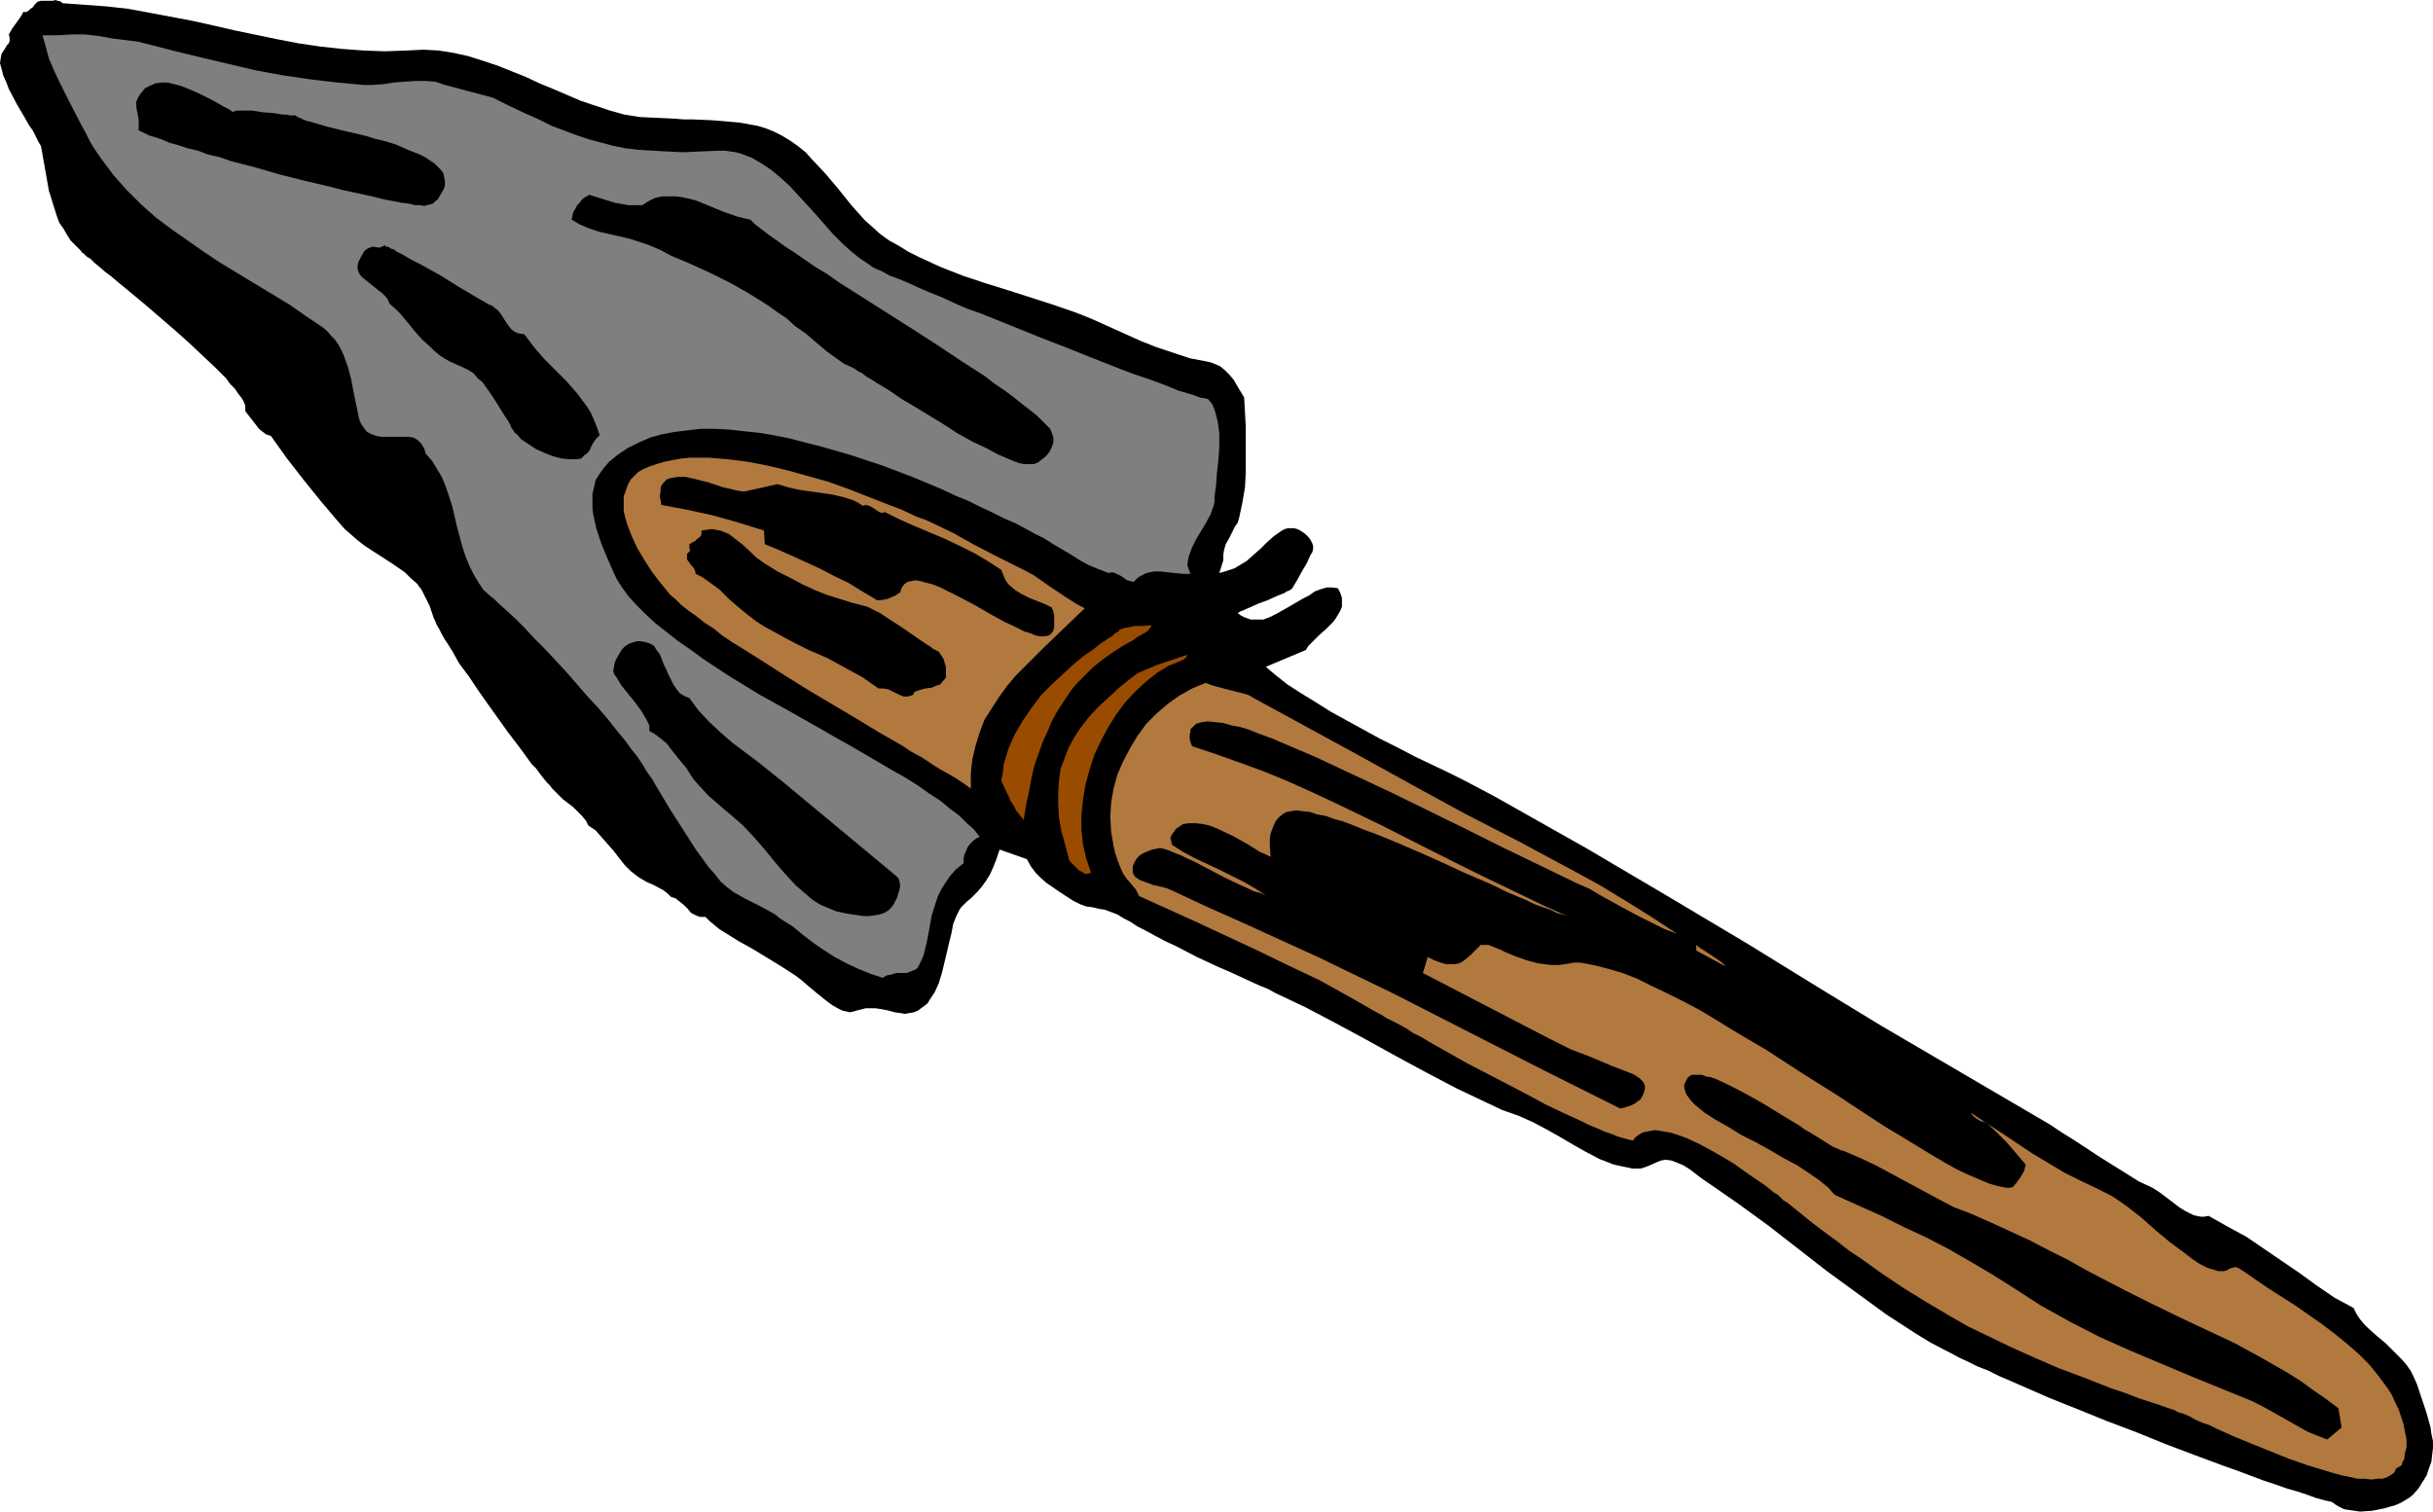 <?xml version="1.0" encoding="UTF-8" standalone="no"?>
<svg
   version="1.0"
   width="129.766mm"
   height="80.643mm"
   id="svg15"
   sodipodi:docname="Spear 3.wmf"
   xmlns:inkscape="http://www.inkscape.org/namespaces/inkscape"
   xmlns:sodipodi="http://sodipodi.sourceforge.net/DTD/sodipodi-0.dtd"
   xmlns="http://www.w3.org/2000/svg"
   xmlns:svg="http://www.w3.org/2000/svg">
  <sodipodi:namedview
     id="namedview15"
     pagecolor="#ffffff"
     bordercolor="#000000"
     borderopacity="0.25"
     inkscape:showpageshadow="2"
     inkscape:pageopacity="0.0"
     inkscape:pagecheckerboard="0"
     inkscape:deskcolor="#d1d1d1"
     inkscape:document-units="mm" />
  <defs
     id="defs1">
    <pattern
       id="WMFhbasepattern"
       patternUnits="userSpaceOnUse"
       width="6"
       height="6"
       x="0"
       y="0" />
  </defs>
  <path
     style="fill:#000000;fill-opacity:1;fill-rule:evenodd;stroke:none"
     d="m 12.605,0.646 4.525,0.323 4.363,0.323 4.363,0.485 4.363,0.808 8.565,1.616 4.363,0.97 4.202,0.97 8.565,1.778 4.202,0.808 4.363,0.646 4.363,0.485 4.363,0.323 4.363,0.162 4.525,-0.162 3.232,-0.162 3.07,0.162 3.07,0.485 2.909,0.646 3.07,0.97 2.909,0.97 5.656,2.263 2.747,1.293 2.747,1.131 5.656,2.424 2.909,0.97 2.909,0.97 2.909,0.808 3.07,0.485 3.394,0.162 3.555,0.162 1.939,0.162 h 1.939 l 3.717,0.162 3.878,0.323 1.778,0.162 1.778,0.323 1.778,0.323 1.616,0.485 1.616,0.646 1.616,0.808 1.616,0.97 1.616,1.131 1.616,1.293 1.293,1.454 2.747,2.909 2.586,3.071 2.586,3.232 2.747,3.071 1.454,1.293 1.616,1.454 1.778,1.293 1.778,0.97 2.101,1.293 2.262,1.131 4.202,1.939 4.525,1.778 4.363,1.454 4.686,1.454 4.525,1.454 4.525,1.454 4.686,1.616 3.232,1.293 3.232,1.454 6.464,2.909 3.232,1.293 3.394,1.131 3.394,1.131 3.394,0.646 0.808,0.162 0.808,0.323 1.131,0.485 0.97,0.808 0.97,0.97 0.808,0.97 0.646,1.131 1.454,2.424 0.323,5.979 v 6.141 2.909 l -0.162,3.071 -0.485,2.909 -0.646,3.071 -0.323,1.131 -0.646,0.97 -1.131,2.263 -0.646,1.131 -0.323,1.131 -0.162,0.97 v 1.131 l -0.808,2.586 1.131,-0.323 0.97,-0.323 0.97,-0.323 0.808,-0.485 1.616,-0.97 1.454,-1.293 1.293,-1.131 1.293,-1.293 1.454,-1.293 1.616,-1.131 0.646,-0.323 0.646,-0.162 h 0.646 0.485 l 0.646,0.162 0.646,0.323 0.97,0.646 0.808,0.808 0.323,0.485 0.323,0.646 0.162,0.485 v 0.646 l -0.162,0.646 -0.323,0.485 -0.808,1.778 -0.97,1.616 -0.97,1.778 -0.97,1.616 -0.162,0.162 -0.485,0.323 -0.485,0.162 -0.485,0.323 -1.616,0.646 -1.778,0.808 -1.778,0.646 -1.778,0.808 -0.808,0.323 -0.646,0.323 -0.485,0.162 -0.485,0.323 0.646,0.485 0.646,0.323 1.293,0.485 h 1.293 1.293 l 1.293,-0.485 1.293,-0.646 2.586,-1.454 2.747,-1.616 1.293,-0.646 1.131,-0.808 1.293,-0.485 1.131,-0.323 h 1.131 l 1.131,0.162 0.485,0.97 0.323,0.97 v 0.97 0.808 l -0.323,0.808 -0.485,0.808 -0.485,0.808 -0.485,0.646 -1.454,1.454 -1.454,1.293 -1.454,1.454 -0.646,0.646 -0.485,0.808 -8.08,3.394 2.101,1.778 2.262,1.778 2.747,1.778 2.909,1.778 3.07,1.939 3.232,1.778 6.787,3.717 3.555,1.778 3.394,1.778 3.394,1.616 3.394,1.616 3.232,1.616 3.07,1.616 2.747,1.454 2.586,1.454 16.322,9.212 16.16,9.535 15.998,9.535 15.998,9.858 11.15,6.788 11.312,6.626 22.624,13.252 2.424,1.616 2.586,1.616 5.171,3.394 5.171,3.232 2.586,1.616 2.747,1.293 1.293,0.808 1.293,0.97 1.293,0.97 1.454,1.131 1.293,0.808 1.616,0.808 0.646,0.162 0.808,0.162 h 0.808 l 0.808,-0.162 3.717,2.101 3.878,2.101 3.555,2.424 7.11,4.848 3.555,2.586 3.555,2.424 3.878,2.101 0.646,1.293 0.646,0.97 0.808,0.97 0.808,0.808 1.616,1.454 1.939,1.616 1.616,1.616 1.778,1.778 0.808,0.97 0.808,1.131 0.646,1.293 0.646,1.454 0.97,2.909 0.97,2.909 0.808,2.909 0.162,1.293 0.323,1.454 v 1.454 l -0.162,1.293 -0.162,1.454 -0.485,1.293 -0.485,1.454 -0.808,1.293 -0.808,1.293 -1.131,1.293 -0.808,0.646 -0.808,0.485 -0.808,0.485 -1.131,0.485 -2.262,0.646 -2.424,0.485 -2.424,0.162 -1.131,-0.162 -1.131,-0.162 -0.97,-0.162 -0.97,-0.485 -0.808,-0.485 -0.646,-0.485 -1.454,-0.323 -1.778,-0.485 -1.778,-0.646 -1.939,-0.646 -2.262,-0.646 -2.262,-0.808 -2.424,-0.808 -2.586,-0.97 -2.586,-0.97 -2.747,-0.97 -5.656,-2.101 -5.979,-2.263 -5.979,-2.424 -5.979,-2.263 -5.979,-2.424 -5.656,-2.263 -2.586,-1.131 -2.586,-1.131 -2.586,-1.131 -2.262,-0.97 -2.262,-1.131 -2.101,-0.808 -1.939,-0.97 -1.778,-0.808 -1.454,-0.808 -1.293,-0.646 -3.07,-1.616 -2.909,-1.778 -5.979,-3.879 -5.979,-4.363 -5.979,-4.363 -5.818,-4.525 -5.818,-4.525 -5.979,-4.363 -5.818,-4.04 -0.97,-0.646 -1.131,-0.808 -2.101,-1.616 -1.293,-0.808 -1.131,-0.485 -1.293,-0.485 -1.131,-0.162 -0.97,0.162 -0.808,0.323 -1.454,0.646 -0.808,0.323 -0.97,0.323 h -1.131 -0.646 l -0.646,-0.162 -1.616,-0.323 -1.454,-0.323 -2.909,-1.131 -2.747,-1.454 -2.586,-1.454 -2.747,-1.616 -2.586,-1.454 -2.747,-1.454 -2.909,-1.293 -3.232,-1.131 -3.07,-1.454 -6.141,-2.909 -6.141,-3.232 -5.979,-3.232 -6.141,-3.394 -5.979,-3.232 -6.141,-3.232 -6.141,-2.909 -1.454,-0.808 -1.616,-0.646 -1.778,-0.808 -2.101,-0.97 -2.101,-0.97 -2.262,-0.97 -4.525,-2.101 -4.363,-2.263 -2.101,-0.97 -2.101,-1.131 -1.778,-0.97 -1.616,-0.808 -1.454,-0.97 -1.293,-0.646 -1.293,-0.808 -1.293,-0.485 -1.293,-0.485 -1.131,-0.162 -1.293,-0.323 -1.293,-0.162 -1.293,-0.485 -1.293,-0.646 -2.747,-1.778 -2.586,-1.778 -1.131,-0.97 -1.131,-1.131 -0.97,-1.293 -0.808,-1.454 -5.494,-1.939 -0.323,0.97 -0.323,0.97 -0.646,1.616 -0.646,1.454 -0.808,1.293 -0.808,1.131 -0.97,1.131 -1.293,1.293 -0.808,0.646 -0.646,0.646 -0.485,0.485 -0.323,0.485 -0.646,1.293 -0.646,1.616 -0.323,1.778 -0.485,1.939 -0.485,2.101 -0.97,4.04 -0.646,2.101 -0.808,1.778 -0.97,1.454 -0.485,0.808 -0.646,0.485 -0.646,0.485 -0.646,0.485 -0.808,0.323 -0.97,0.162 -0.808,0.162 -0.97,-0.162 -1.131,-0.162 -1.131,-0.323 -1.616,-0.323 -1.131,-0.162 h -0.97 -0.97 l -0.646,0.162 -0.646,0.162 -0.646,0.162 -0.485,0.162 -0.808,0.162 -0.646,-0.162 -0.808,-0.162 -0.97,-0.485 -1.131,-0.646 -0.646,-0.485 -0.646,-0.485 -0.808,-0.646 -0.808,-0.646 -0.97,-0.808 -0.97,-0.808 -1.293,-1.131 -1.293,-0.97 -2.747,-1.778 -5.818,-3.555 -2.909,-1.616 -2.586,-1.616 -1.293,-0.808 -0.97,-0.808 -0.97,-0.808 -0.808,-0.808 h -0.646 -0.485 l -0.808,-0.323 -0.97,-0.485 -0.646,-0.808 -0.808,-0.808 -0.808,-0.646 -0.808,-0.646 -0.97,-0.323 -0.646,-0.646 -0.808,-0.646 -1.778,-0.97 -1.778,-0.808 -0.808,-0.485 -0.808,-0.485 -1.454,-1.131 -1.293,-1.293 -2.262,-2.909 -2.424,-2.747 -1.131,-1.293 -1.454,-0.97 -0.485,-0.97 -0.808,-0.97 -1.778,-1.778 -2.101,-1.616 -0.808,-0.808 -0.808,-0.808 -0.485,-0.485 -0.485,-0.646 -0.646,-0.646 -0.646,-0.808 -0.646,-0.808 -0.808,-1.131 -0.97,-0.97 -0.808,-1.131 -1.778,-2.424 -2.101,-2.747 -4.04,-5.656 -1.939,-2.747 -1.939,-2.909 -1.939,-2.586 -1.454,-2.586 -0.808,-1.293 -0.646,-0.97 -0.646,-1.131 -0.485,-0.97 -0.485,-0.808 -0.323,-0.808 -0.323,-0.646 -0.162,-0.485 -0.646,-1.939 -0.808,-1.616 -0.808,-1.616 -0.97,-1.293 -1.293,-1.131 -1.131,-1.131 -2.586,-1.778 -2.747,-1.778 -2.747,-1.778 -1.454,-1.131 -1.293,-1.131 -1.293,-1.131 -1.293,-1.454 -3.555,-4.202 -3.394,-4.202 -3.394,-4.363 -3.232,-4.525 -0.97,-0.323 -0.646,-0.485 -0.808,-0.646 -0.485,-0.646 -2.262,-2.909 v -0.485 -0.646 L 49.126,80.965 48.642,80.157 47.995,79.349 47.349,78.38 46.379,77.41 45.571,76.279 44.44,75.148 43.309,74.016 40.723,71.592 37.976,69.006 35.067,66.421 29.25,61.411 26.341,58.987 23.594,56.724 22.462,55.755 21.17,54.785 20.038,53.815 19.069,53.007 18.261,52.199 l -0.808,-0.485 -0.646,-0.646 -0.323,-0.162 -0.162,-0.323 -1.131,-1.131 -0.97,-0.97 -0.808,-1.293 -0.646,-1.131 -0.808,-1.131 -0.485,-1.293 L 10.666,41.048 9.858,38.463 9.373,35.715 8.403,30.221 8.242,29.413 7.757,28.605 7.272,27.635 6.626,26.342 5.818,25.211 5.01,23.756 3.394,21.009 1.778,17.938 1.293,16.646 0.646,15.191 0.323,13.898 0,12.767 0.162,11.636 0.323,10.828 0.646,10.343 0.97,9.858 1.454,9.05 1.778,8.727 1.939,8.242 V 7.596 L 1.778,6.949 2.424,5.818 4.04,3.555 4.363,3.071 4.686,2.424 H 5.333 L 5.818,2.101 6.141,1.778 6.626,1.454 6.949,0.97 7.272,0.646 7.595,0.323 8.242,0.162 H 8.888 9.373 10.666 L 11.15,0 l 0.485,0.162 0.646,0.162 z"
     id="path1" />
  <path
     style="fill:#7f7f7f;fill-opacity:1;fill-rule:evenodd;stroke:none"
     d="m 243.531,80.481 0.808,0.97 0.485,1.131 0.323,1.131 0.323,1.293 0.162,1.131 0.162,1.293 v 2.586 l -0.162,2.586 -0.323,2.747 -0.162,2.424 -0.323,2.424 v 0.97 l -0.162,0.808 -0.646,1.778 -0.97,1.778 -0.97,1.616 -0.97,1.616 -0.808,1.616 -0.646,1.778 -0.162,0.808 -0.162,0.97 0.646,1.778 h -1.454 l -1.616,-0.162 -2.909,-0.323 h -1.454 l -1.454,0.323 -0.646,0.323 -0.646,0.323 -0.646,0.485 -0.646,0.646 -0.646,-0.162 -0.646,-0.162 -1.131,-0.808 -0.646,-0.323 -0.646,-0.323 -0.646,-0.162 -0.646,0.162 -2.101,-0.808 -1.939,-0.808 -1.778,-0.97 -1.778,-1.131 -3.555,-2.101 -1.778,-1.131 -1.939,-0.97 -1.778,-0.97 -2.101,-1.131 -2.262,-0.97 -2.262,-1.131 -2.424,-1.131 -2.586,-1.293 -2.747,-1.131 -2.747,-1.293 -5.818,-2.424 -5.979,-2.263 -6.302,-2.101 -6.141,-1.778 -3.232,-0.808 -3.07,-0.808 -3.232,-0.646 -2.909,-0.485 -3.07,-0.323 -2.909,-0.323 -2.909,-0.162 h -2.909 l -2.747,0.323 -2.586,0.323 -2.586,0.485 -2.262,0.646 -2.262,0.97 -2.262,1.131 -1.939,1.293 -1.778,1.454 -1.131,1.293 -0.808,1.131 -0.808,1.293 -0.323,1.454 -0.323,1.293 v 1.454 1.454 l 0.162,1.293 0.646,2.909 0.97,2.909 1.131,2.747 1.131,2.586 0.808,1.778 1.131,1.778 1.293,1.778 1.616,1.778 1.778,1.778 2.101,1.939 2.262,1.778 2.262,1.778 2.586,1.778 2.424,1.778 2.909,1.939 2.747,1.778 5.818,3.555 6.141,3.394 5.979,3.394 3.07,1.778 2.909,1.616 5.818,3.394 2.747,1.616 2.586,1.454 2.586,1.616 2.262,1.616 2.262,1.454 1.939,1.616 1.939,1.454 1.454,1.454 1.454,1.293 1.131,1.454 -0.646,0.323 -0.646,0.485 -0.646,0.646 -0.485,0.646 -0.323,0.808 -0.323,0.646 -0.162,0.97 v 0.808 l -1.616,1.293 -1.131,1.293 -0.97,1.454 -0.808,1.293 -0.646,1.293 -0.485,1.454 -0.808,2.586 -0.485,2.747 -0.485,2.586 -0.646,2.586 -0.485,1.131 -0.646,1.293 -0.323,0.323 -0.323,0.162 -0.808,0.323 -0.808,0.323 h -0.97 -1.131 l -0.97,0.323 -0.97,0.162 -0.808,0.485 -2.424,-0.808 -2.424,-0.97 -2.424,-1.131 -2.424,-1.293 -2.262,-1.454 -2.101,-1.454 -2.101,-1.616 -1.939,-1.616 -2.586,-1.616 -0.97,-0.808 -1.131,-0.646 -2.424,-1.293 -1.293,-0.646 -1.293,-0.646 -2.262,-1.293 -1.293,-0.97 -1.293,-1.131 -1.131,-1.454 -1.293,-1.454 -1.293,-1.778 -1.293,-1.778 -2.586,-4.04 -2.586,-4.04 -2.424,-4.04 -1.131,-1.939 -1.131,-1.616 -0.97,-1.616 -0.97,-1.454 -1.293,-1.616 -1.293,-1.778 -1.616,-1.939 -1.778,-2.263 -1.939,-2.263 -2.101,-2.263 -4.202,-4.848 -4.363,-4.687 -2.262,-2.263 -1.939,-2.101 -1.939,-1.939 -1.778,-1.616 -1.616,-1.454 -0.808,-0.808 -0.646,-0.485 -1.454,-1.293 -0.97,-1.454 -0.97,-1.616 -0.808,-1.616 -0.808,-1.939 -0.646,-1.939 -1.131,-4.202 -0.97,-4.202 -0.646,-1.939 -0.646,-1.939 -0.808,-1.939 -0.97,-1.616 -0.97,-1.616 -1.293,-1.454 -0.162,-0.646 -0.162,-0.485 -0.323,-0.485 -0.323,-0.485 -0.646,-0.646 -0.808,-0.485 -0.97,-0.162 h -0.97 -1.131 -1.131 -2.262 l -0.97,-0.162 -0.97,-0.323 -0.97,-0.485 -0.646,-0.808 -0.323,-0.485 -0.323,-0.485 -0.323,-0.808 -0.162,-0.808 -0.97,-4.687 -0.485,-2.586 -0.646,-2.424 -0.808,-2.263 -0.485,-1.131 -0.646,-1.131 -0.646,-0.97 -0.808,-0.808 -0.808,-0.97 -0.97,-0.808 -3.394,-2.263 -3.232,-2.263 -6.949,-4.202 -6.949,-4.202 L 41.046,50.745 37.814,48.482 34.582,46.22 31.35,43.796 28.442,41.21 25.533,38.301 22.947,35.392 20.523,32.16 19.392,30.544 18.261,28.766 17.291,26.827 16.322,25.049 14.059,20.686 12.928,18.423 11.797,16.161 10.827,14.06 9.858,11.797 9.211,9.373 8.565,7.111 h 3.07 l 2.747,-0.162 h 2.747 l 1.454,0.162 1.454,0.162 2.586,0.485 2.586,0.323 2.586,0.323 2.586,0.646 5.01,1.293 5.333,1.293 5.494,1.293 5.494,1.293 5.333,0.97 5.494,0.808 5.494,0.646 5.171,0.485 h 1.939 l 2.101,-0.162 2.101,-0.323 2.101,-0.162 2.262,-0.162 h 2.101 l 1.939,0.162 0.97,0.323 0.97,0.323 2.424,0.646 2.424,0.646 2.424,0.646 1.293,0.323 1.131,0.323 3.232,1.616 3.07,1.454 2.909,1.293 2.586,1.293 2.586,0.97 2.586,0.97 2.424,0.808 2.424,0.646 2.424,0.646 2.424,0.485 2.747,0.323 2.747,0.162 2.909,0.162 3.232,0.162 3.555,-0.162 3.717,-0.162 h 1.131 l 1.131,0.162 1.131,0.162 1.131,0.323 2.101,0.808 1.939,1.131 1.939,1.293 1.939,1.616 1.778,1.616 1.778,1.939 3.555,3.879 3.394,3.879 1.778,1.778 1.778,1.616 1.778,1.454 1.939,1.293 0.646,0.485 0.97,0.485 1.131,0.485 1.454,0.808 1.778,0.646 1.939,0.808 2.101,0.97 2.262,0.97 2.424,0.97 2.424,1.131 2.586,1.131 2.747,0.97 5.656,2.263 5.979,2.424 5.818,2.263 5.656,2.263 5.333,2.101 2.586,0.97 2.424,0.808 2.262,0.808 2.101,0.808 1.939,0.808 1.616,0.485 1.616,0.485 1.293,0.485 0.97,0.162 z"
     id="path2" />
  <path
     style="fill:#000000;fill-opacity:1;fill-rule:evenodd;stroke:none"
     d="m 47.026,22.625 0.162,-0.162 0.485,-0.162 h 0.646 0.646 0.97 0.97 l 1.939,0.323 2.101,0.162 2.101,0.323 h 0.808 l 0.646,0.162 h 0.646 0.485 l 0.323,0.323 0.485,0.162 0.646,0.323 0.808,0.323 0.808,0.162 0.97,0.323 2.262,0.646 1.293,0.323 1.293,0.323 2.747,0.646 2.747,0.646 1.454,0.485 1.454,0.323 2.747,0.808 2.586,1.131 2.424,0.97 0.97,0.485 0.97,0.646 0.97,0.646 0.646,0.646 0.646,0.646 0.485,0.646 0.162,0.808 0.162,0.808 v 0.808 l -0.162,0.646 -0.646,1.131 -0.646,1.131 -0.485,0.323 -0.485,0.485 -0.485,0.162 -0.646,0.162 -0.646,0.162 -0.808,-0.162 H 83.709 L 82.416,41.048 80.962,40.887 79.346,40.564 77.568,40.24 75.629,39.755 73.528,39.271 71.266,38.786 69.003,38.301 66.579,37.655 61.731,36.523 56.56,35.23 51.55,33.776 46.541,32.483 44.278,31.675 42.016,31.19 39.915,30.382 37.814,29.897 35.875,29.251 34.098,28.766 32.643,28.12 31.189,27.635 30.058,27.312 29.088,26.827 28.442,26.504 27.957,26.342 v -1.131 -0.97 l -0.162,-0.97 -0.162,-0.808 -0.162,-0.97 v -0.97 l 0.323,-0.808 0.323,-0.485 0.323,-0.485 0.808,-0.97 0.97,-0.485 1.131,-0.485 1.293,-0.162 h 1.131 l 1.293,0.323 1.293,0.323 1.293,0.485 2.586,1.131 2.586,1.293 2.262,1.293 0.97,0.485 z"
     id="path3" />
  <path
     style="fill:#000000;fill-opacity:1;fill-rule:evenodd;stroke:none"
     d="m 129.441,41.372 1.293,-0.808 1.293,-0.646 1.454,-0.323 h 1.293 1.454 l 1.293,0.162 1.454,0.323 1.293,0.323 2.747,1.131 2.747,1.131 2.747,0.97 1.293,0.323 1.454,0.323 0.97,0.97 1.293,0.97 1.454,1.131 1.616,1.131 1.778,1.293 1.778,1.131 2.101,1.454 2.101,1.454 2.424,1.454 2.262,1.616 4.848,3.071 10.181,6.464 5.01,3.232 4.848,3.232 2.262,1.454 2.262,1.454 2.101,1.616 1.939,1.293 1.939,1.454 1.616,1.293 1.454,1.131 1.454,1.131 0.97,0.97 0.97,0.97 0.808,0.808 0.323,0.808 0.323,0.97 v 0.97 l -0.323,0.97 -0.485,0.97 -0.646,0.808 -0.808,0.646 -0.808,0.646 -0.808,0.323 h -0.646 -0.646 -0.808 l -0.808,-0.162 -0.97,-0.323 -1.131,-0.485 -1.131,-0.485 -1.131,-0.485 -2.424,-1.293 -2.747,-1.293 -2.909,-1.616 -2.747,-1.778 -5.818,-3.555 -2.747,-1.616 -2.586,-1.778 -2.424,-1.454 -0.97,-0.646 -1.131,-0.646 -0.808,-0.646 -0.97,-0.485 -0.646,-0.485 -0.646,-0.323 -1.454,-0.646 -1.131,-0.808 -2.262,-1.616 -2.101,-1.778 -2.262,-1.939 -2.101,-1.454 -1.778,-1.616 -1.939,-1.293 -1.778,-1.293 -3.878,-2.424 -3.717,-2.101 -3.878,-1.939 -3.878,-1.778 -4.202,-1.778 -2.101,-1.131 -2.262,-0.97 -1.939,-0.646 -1.939,-0.646 -4.202,-0.97 -2.101,-0.485 -1.939,-0.646 -1.939,-0.808 -1.616,-0.97 0.323,-1.454 0.485,-0.808 0.323,-0.646 0.485,-0.485 0.485,-0.646 0.646,-0.485 0.808,-0.485 2.586,0.808 2.586,0.808 2.747,0.485 h 1.293 z"
     id="path4" />
  <path
     style="fill:#000000;fill-opacity:1;fill-rule:evenodd;stroke:none"
     d="m 105.686,67.39 0.97,1.293 0.97,1.293 2.101,2.424 2.262,2.263 2.262,2.263 2.101,2.424 0.97,1.293 0.97,1.293 0.808,1.293 0.646,1.454 0.646,1.616 0.485,1.454 -0.646,0.646 -0.485,0.646 -0.485,0.808 -0.323,0.808 -0.485,0.646 -0.646,0.485 -0.646,0.646 -0.808,0.162 h -0.808 -0.808 l -1.616,-0.162 -1.778,-0.485 -1.616,-0.646 -1.778,-0.808 -1.454,-0.97 -1.454,-0.97 -0.97,-1.131 -0.323,-0.162 -0.162,-0.323 -0.485,-0.646 -0.323,-0.808 -0.485,-0.808 -0.646,-0.97 -1.293,-2.101 L 98.899,79.349 97.283,77.087 96.313,76.279 95.505,75.309 94.536,74.663 93.566,74.178 92.112,73.531 90.657,72.885 89.526,72.239 88.557,71.592 87.587,70.784 86.779,69.976 85.163,68.522 83.709,66.906 82.254,65.128 80.638,63.189 79.669,62.219 78.538,61.249 l -0.323,-0.808 -0.485,-0.646 -0.646,-0.646 -0.646,-0.485 -2.586,-2.101 -0.646,-0.485 -0.485,-0.485 -0.323,-0.485 -0.323,-0.808 v -0.646 l 0.162,-0.808 0.485,-0.97 0.646,-1.131 0.485,-0.485 0.646,-0.323 0.485,-0.162 h 0.485 l 0.97,0.162 0.485,-0.162 0.646,-0.323 0.162,0.162 0.162,0.162 h 0.485 l 0.323,0.323 0.646,0.162 0.646,0.485 1.293,0.646 1.616,0.97 1.939,0.97 4.04,2.263 3.878,2.424 1.939,1.131 1.616,0.97 1.454,0.808 0.808,0.485 0.485,0.162 0.485,0.323 0.323,0.323 0.323,0.162 0.162,0.162 0.646,0.808 0.485,0.808 0.97,1.454 0.646,0.808 0.646,0.485 0.808,0.323 z"
     id="path5" />
  <path
     style="fill:#b2793f;fill-opacity:1;fill-rule:evenodd;stroke:none"
     d="m 218.645,122.66 -4.04,3.879 -4.04,3.879 -3.878,3.879 -1.939,1.939 -1.778,2.101 -1.616,2.263 -1.454,2.263 -1.454,2.263 -0.97,2.586 -0.808,2.586 -0.646,2.747 -0.162,1.293 -0.162,1.616 v 1.454 1.616 l -1.293,-0.97 -1.454,-0.97 -1.616,-0.97 -1.778,-0.97 -1.778,-1.131 -1.939,-1.293 -2.101,-1.131 -1.939,-1.293 -2.262,-1.293 -2.262,-1.293 -4.525,-2.747 -9.534,-5.656 -4.686,-2.909 -4.525,-2.909 -4.363,-2.747 -2.101,-1.293 -1.939,-1.293 -1.778,-1.454 -1.778,-1.131 -1.616,-1.293 -1.616,-1.131 -1.454,-1.131 -1.131,-1.131 -1.131,-0.97 -0.808,-0.97 -0.646,-0.808 -0.808,-0.97 -1.454,-1.939 -1.454,-2.263 -1.454,-2.424 -1.131,-2.424 -0.97,-2.586 -0.323,-1.131 -0.323,-1.293 v -1.131 -0.97 -0.97 l 0.323,-0.808 0.323,-0.97 0.323,-0.808 0.485,-0.808 0.808,-0.808 0.646,-0.646 0.808,-0.485 1.454,-0.646 1.454,-0.485 1.616,-0.485 1.616,-0.323 1.778,-0.323 1.778,-0.162 h 1.939 1.778 l 3.878,0.323 3.878,0.485 4.202,0.808 4.04,0.97 4.04,1.131 4.04,1.131 4.04,1.454 3.717,1.454 3.717,1.454 3.394,1.293 3.07,1.454 1.454,0.485 1.454,0.646 4.363,2.101 4.04,2.263 4.363,2.263 4.202,2.101 1.939,0.97 1.778,0.97 3.232,2.263 3.394,2.263 1.778,1.131 z"
     id="path6" />
  <path
     style="fill:#000000;fill-opacity:1;fill-rule:evenodd;stroke:none"
     d="m 156.752,97.611 2.101,0.646 2.101,0.485 2.262,0.323 2.262,0.323 2.262,0.323 2.101,0.485 2.101,0.646 0.97,0.485 0.97,0.646 0.646,-0.162 0.646,0.162 0.646,0.323 0.97,0.646 0.485,0.323 0.485,0.162 0.646,-0.162 2.909,1.454 2.909,1.293 6.141,2.586 3.07,1.454 2.909,1.454 2.747,1.616 2.747,1.778 0.323,0.808 0.323,0.808 0.323,0.646 0.485,0.646 1.293,1.131 1.293,0.808 1.616,0.808 1.616,0.646 1.616,0.646 1.293,0.646 0.323,0.808 0.162,0.808 v 1.293 0.97 l -0.162,0.808 -0.485,0.646 -0.485,0.323 -0.808,0.162 h -0.808 l -0.97,-0.162 -1.131,-0.485 -1.131,-0.323 -1.293,-0.646 -1.293,-0.646 -1.454,-0.646 -2.909,-1.616 -3.07,-1.778 -3.07,-1.616 -2.909,-1.454 -1.293,-0.646 -1.293,-0.485 -1.293,-0.323 -1.131,-0.323 -0.97,-0.162 -0.808,0.162 -0.808,0.162 -0.646,0.485 -0.485,0.646 -0.323,0.97 -0.485,0.323 -0.485,0.323 -1.454,0.646 -0.808,0.162 -0.808,0.162 h -0.646 l -0.485,-0.323 -2.747,-1.616 -2.586,-1.616 -2.747,-1.293 -2.747,-1.454 -5.656,-2.586 -2.909,-1.293 -2.747,-1.131 -0.162,-2.747 -5.171,-1.616 -5.171,-1.454 -5.171,-1.131 -5.171,-0.97 -0.162,-0.97 -0.162,-0.808 0.162,-0.808 v -0.808 l 0.162,-0.485 0.323,-0.485 0.485,-0.485 0.323,-0.323 0.485,-0.162 0.646,-0.162 1.131,-0.162 h 1.454 l 1.454,0.323 3.232,0.808 2.909,0.97 1.454,0.323 1.293,0.323 0.97,0.162 h 0.808 z"
     id="path7" />
  <path
     style="fill:#000000;fill-opacity:1;fill-rule:evenodd;stroke:none"
     d="m 184.062,140.114 -0.485,0.162 -0.646,0.162 h -0.808 l -0.808,-0.323 -0.646,-0.323 -1.616,-0.808 -0.97,-0.162 h -0.485 -0.485 l -1.616,-1.131 -1.616,-1.131 -3.555,-1.939 -3.555,-1.939 -3.717,-1.616 -3.555,-1.778 -3.555,-1.939 -1.778,-0.97 -1.778,-1.131 -1.454,-1.131 -1.616,-1.293 -2.262,-1.939 -1.939,-1.939 -1.293,-0.97 -1.131,-0.808 -1.131,-0.808 -1.293,-0.646 -0.162,-0.646 -0.323,-0.646 -0.485,-0.485 -0.323,-0.485 -0.485,-0.646 v -0.485 -0.323 -0.323 l 0.323,-0.323 0.323,-0.323 -0.162,-0.485 v -0.646 -0.162 l 0.485,-0.323 0.646,-0.323 0.485,-0.485 0.485,-0.323 0.323,-0.485 v -0.323 -0.485 l 0.97,-0.162 1.131,-0.162 0.808,0.162 0.97,0.162 0.808,0.323 0.808,0.323 1.454,1.131 1.454,1.131 2.747,2.586 1.616,1.131 2.586,1.616 2.586,1.293 2.424,1.293 2.424,1.131 2.424,0.97 2.586,0.808 2.586,0.808 3.07,0.808 0.323,0.162 0.646,0.323 0.646,0.323 0.97,0.485 0.97,0.646 0.97,0.646 2.262,1.454 2.101,1.454 2.101,1.454 0.97,0.646 0.808,0.485 0.323,0.323 0.323,0.162 0.646,0.323 0.323,0.162 0.323,0.485 0.646,0.97 0.323,1.131 0.162,0.485 v 0.485 0.808 0.808 l -0.323,0.485 -0.485,0.485 -0.323,0.485 -0.646,0.162 -1.131,0.485 -1.293,0.162 -1.131,0.323 -0.485,0.162 -0.485,0.162 -0.162,0.323 z"
     id="path8" />
  <path
     style="fill:#994c00;fill-opacity:1;fill-rule:evenodd;stroke:none"
     d="m 232.057,126.054 v 0.323 l -0.323,0.323 -0.323,0.485 -0.485,0.323 -1.131,0.646 -0.808,0.485 -0.646,0.485 -1.778,0.97 -1.778,1.131 -2.101,1.454 -2.262,1.778 -2.101,2.101 -1.131,1.131 -1.131,1.293 -0.97,1.454 -0.97,1.454 -1.131,1.778 -0.97,1.778 -0.808,1.939 -0.97,2.101 -0.808,2.263 -0.808,2.263 -0.646,2.586 -0.485,2.747 -0.646,2.909 -0.485,3.071 -0.646,-0.808 -0.808,-0.97 -0.485,-0.97 -0.646,-0.97 -0.485,-1.131 -0.485,-0.97 -0.97,-2.101 0.323,-1.616 0.162,-1.616 0.485,-1.616 0.485,-1.616 0.646,-1.454 0.646,-1.454 1.616,-2.747 1.778,-2.586 1.939,-2.586 2.101,-2.101 2.262,-2.101 2.101,-1.939 1.939,-1.616 2.101,-1.454 1.616,-1.293 0.808,-0.485 0.646,-0.485 0.646,-0.323 0.485,-0.485 0.485,-0.323 0.323,-0.162 0.162,-0.162 v -0.162 l 0.808,-0.323 0.808,-0.162 1.616,-0.323 h 1.616 z"
     id="path9" />
  <path
     style="fill:#000000;fill-opacity:1;fill-rule:evenodd;stroke:none"
     d="m 138.976,140.76 1.778,2.424 2.262,2.424 2.262,2.101 2.424,2.101 5.171,3.879 2.424,1.939 2.424,1.939 22.947,19.07 0.485,0.485 0.162,0.646 0.162,0.808 -0.162,0.808 -0.485,1.616 -0.323,0.646 -0.323,0.646 -0.485,0.646 -0.646,0.646 -0.808,0.485 -0.97,0.323 -0.97,0.162 -1.131,0.162 h -1.131 l -0.97,-0.162 -2.262,-0.323 -2.262,-0.485 -1.939,-0.808 -0.808,-0.323 -0.646,-0.323 -1.293,-0.808 -1.131,-0.97 -2.262,-1.939 -2.101,-2.263 -2.101,-2.424 -2.101,-2.586 -2.101,-2.424 -2.262,-2.424 -2.424,-2.101 -0.97,-0.808 -1.131,-0.97 -2.424,-2.101 -2.101,-2.263 -0.97,-1.131 -0.646,-0.97 -0.808,-1.293 -0.97,-1.131 -1.939,-2.424 -0.97,-1.293 -1.131,-0.97 -1.293,-0.97 -1.131,-0.646 v -0.485 -0.646 l -0.323,-0.646 -0.323,-0.646 -0.485,-0.808 -0.485,-0.808 -1.293,-1.778 -1.454,-1.778 -1.293,-1.616 -0.485,-0.808 -0.485,-0.808 -0.485,-0.646 -0.162,-0.646 0.162,-0.97 0.162,-0.808 0.485,-0.97 0.485,-0.808 0.485,-0.808 0.646,-0.646 0.808,-0.485 0.97,-0.323 0.646,-0.162 h 0.646 l 0.97,0.162 0.97,0.323 0.808,0.485 0.485,0.808 0.646,0.808 0.808,2.101 0.485,0.97 0.485,1.131 0.97,1.939 0.646,0.97 0.646,0.808 0.808,0.485 z"
     id="path10" />
  <path
     style="fill:#994c00;fill-opacity:1;fill-rule:evenodd;stroke:none"
     d="m 219.937,175.991 -0.646,0.162 h -0.646 l -0.485,-0.323 -0.646,-0.323 -0.97,-0.97 -0.97,-0.97 -0.808,-3.071 -0.808,-2.909 -0.485,-2.747 -0.162,-2.747 v -2.424 l 0.162,-2.263 0.323,-2.424 0.808,-2.101 0.808,-2.101 1.131,-2.101 1.293,-1.939 1.616,-2.101 1.778,-1.939 2.101,-1.939 2.262,-2.101 2.424,-1.939 1.293,-0.97 1.454,-0.646 2.747,-1.131 2.909,-0.97 2.909,-0.97 -0.162,0.323 -0.162,0.323 -0.485,0.323 -0.646,0.323 -0.485,0.162 -0.646,0.323 -0.485,0.162 -0.485,0.162 -2.424,1.454 -2.262,1.778 -2.262,2.101 -2.101,2.263 -1.778,2.424 -1.616,2.586 -1.454,2.747 -1.293,2.747 -0.97,3.071 -0.808,2.909 -0.485,3.071 -0.323,2.909 v 3.071 l 0.323,3.071 0.646,2.747 0.485,1.454 z"
     id="path11" />
  <path
     style="fill:#b2793f;fill-opacity:1;fill-rule:evenodd;stroke:none"
     d="m 338.067,188.273 -2.586,-0.97 -2.586,-1.293 -2.586,-1.293 -2.424,-1.293 -5.01,-2.747 -2.424,-1.454 -2.586,-1.131 -15.029,-7.272 -7.434,-3.717 -7.595,-3.717 -7.595,-3.717 -7.595,-3.555 -7.595,-3.555 -7.595,-3.232 -0.323,-0.162 -0.323,-0.162 -0.97,-0.323 -1.293,-0.485 -1.293,-0.485 -1.616,-0.646 -1.616,-0.485 -1.778,-0.323 -1.616,-0.485 -1.616,-0.162 -1.454,-0.162 -1.293,0.162 -1.131,0.323 -0.323,0.323 -0.485,0.485 -0.323,0.323 v 0.485 l -0.162,0.646 v 0.646 l 0.162,0.808 0.323,0.808 4.848,1.616 5.01,1.778 4.848,1.778 4.686,1.939 4.686,2.101 4.848,2.263 9.373,4.525 9.211,4.687 9.373,4.687 9.373,4.525 4.686,2.263 4.686,2.101 -0.97,-0.323 -1.131,-0.323 -1.293,-0.646 -1.454,-0.485 -1.778,-0.646 -1.616,-0.808 -1.939,-0.808 -1.939,-0.808 -1.939,-0.97 -2.101,-0.97 -4.525,-1.939 -4.525,-2.101 -4.686,-2.101 -4.525,-1.939 -4.363,-1.778 -2.262,-0.808 -1.939,-0.808 -2.101,-0.808 -1.778,-0.485 -1.778,-0.646 -1.778,-0.323 -1.454,-0.485 -1.454,-0.162 -1.293,-0.162 -0.97,0.162 -0.97,0.162 -0.646,0.323 -0.97,0.808 -0.646,0.808 -0.485,1.131 -0.485,1.293 -0.162,1.131 v 1.131 l 0.162,2.424 -0.97,-0.485 -1.131,-0.485 -1.293,-0.808 -1.293,-0.808 -2.909,-1.616 -3.07,-1.454 -1.616,-0.646 -1.454,-0.323 -1.454,-0.162 h -1.131 l -1.293,0.162 -0.485,0.323 -0.485,0.323 -0.485,0.323 -0.323,0.485 -0.485,0.646 -0.323,0.646 0.323,1.454 2.262,1.454 2.424,1.293 4.848,2.263 4.848,2.424 2.262,1.293 2.262,1.454 -1.131,-0.485 -1.293,-0.323 -1.293,-0.646 -1.454,-0.646 -3.07,-1.454 -3.07,-1.616 -3.07,-1.616 -1.454,-0.646 -1.293,-0.646 -1.293,-0.485 -1.131,-0.485 -0.97,-0.323 -0.808,-0.162 -0.808,0.162 -0.808,0.162 -0.808,0.323 -0.808,0.323 -0.808,0.485 -0.646,0.646 -0.485,0.808 -0.323,0.808 v 0.646 0.485 l 0.162,0.485 0.323,0.485 0.485,0.323 0.485,0.323 1.293,0.485 1.293,0.485 1.454,0.323 1.293,0.323 1.131,0.485 7.272,3.394 7.272,3.232 7.434,3.394 7.434,3.394 15.352,7.434 30.381,15.514 15.19,7.596 0.808,-0.162 1.454,-0.485 0.646,-0.323 0.646,-0.485 0.485,-0.323 0.323,-0.485 0.323,-0.646 0.162,-0.485 0.162,-0.646 v -0.485 l -0.162,-0.485 -0.323,-0.485 -0.485,-0.485 -0.646,-0.485 -0.808,-0.485 -4.202,-1.616 -4.202,-1.778 -4.202,-1.616 -4.202,-2.101 -25.533,-13.252 0.97,-3.232 1.293,0.646 1.293,0.485 1.131,0.323 h 0.97 0.808 l 0.808,-0.162 0.646,-0.323 0.646,-0.485 0.97,-0.808 0.97,-0.97 0.808,-0.808 0.323,-0.323 h 0.485 0.646 0.485 l 0.808,0.323 0.808,0.323 0.808,0.323 0.97,0.485 1.939,0.808 2.262,0.808 2.424,0.646 1.293,0.162 1.293,0.162 h 1.454 l 1.293,-0.162 0.97,-0.162 0.97,-0.162 h 0.97 l 1.131,0.162 2.424,0.485 2.424,0.646 2.747,0.808 2.909,1.131 2.909,1.454 3.07,1.454 3.232,1.616 3.394,1.778 3.232,1.939 3.394,2.101 7.11,4.202 6.949,4.525 6.949,4.363 6.626,4.363 3.232,2.101 3.232,1.939 2.909,1.778 2.909,1.778 2.747,1.616 2.586,1.454 2.424,1.131 2.262,0.97 1.939,0.808 1.778,0.485 0.808,0.162 0.808,0.162 h 0.646 l 0.646,-0.162 0.808,-0.97 0.808,-1.131 0.646,-1.131 0.162,-0.646 0.162,-0.646 -1.939,-2.263 -1.939,-2.263 -2.101,-2.101 -2.101,-1.939 -0.97,-0.162 -0.808,-0.485 -0.646,-0.485 -0.646,-0.808 2.909,1.939 3.232,2.101 6.302,4.202 3.232,1.939 3.232,1.939 3.232,1.616 3.07,1.454 1.616,0.808 1.616,0.808 1.454,0.97 1.616,1.131 2.909,2.263 2.909,2.586 2.909,2.424 3.07,2.263 1.454,1.131 1.454,0.97 1.616,0.808 1.616,0.485 0.485,0.162 h 0.323 0.808 l 0.646,-0.162 0.485,-0.323 0.485,-0.162 0.646,-0.162 h 0.162 l 0.485,0.162 0.323,0.162 0.485,0.323 2.586,1.778 2.586,1.778 5.333,3.394 5.333,3.717 2.586,1.939 2.586,2.101 2.424,2.101 2.262,2.263 1.939,2.424 1.778,2.424 0.808,1.293 0.646,1.454 0.646,1.293 0.485,1.454 0.485,1.454 0.323,1.616 0.323,1.616 v 1.616 l -0.323,1.131 -0.162,1.293 -0.323,0.485 -0.162,0.646 -0.485,0.323 -0.646,0.323 -0.323,0.808 -0.646,0.485 -0.808,0.485 -0.97,0.323 h -0.97 l -1.293,0.162 -1.293,-0.162 h -1.454 l -1.454,-0.323 -1.616,-0.323 -1.778,-0.485 -1.616,-0.485 -3.717,-1.131 -3.717,-1.293 -7.595,-3.071 -3.555,-1.454 -3.232,-1.454 -1.616,-0.808 -1.454,-0.485 -1.454,-0.646 -1.131,-0.646 -1.131,-0.485 -1.131,-0.323 -0.808,-0.485 -0.646,-0.162 -3.232,-1.131 -3.07,-0.97 -2.909,-1.131 -2.909,-0.97 -5.333,-2.101 -5.171,-1.939 -4.848,-2.101 -4.686,-2.101 -4.363,-2.101 -4.363,-2.101 -4.202,-2.424 -4.363,-2.586 -4.202,-2.586 -4.363,-2.909 -4.525,-3.232 -2.424,-1.616 -2.262,-1.778 -2.424,-1.778 -2.586,-1.939 -2.586,-2.101 -2.586,-2.101 -0.646,-0.323 -0.485,-0.485 -0.646,-0.646 -0.808,-0.485 -1.778,-1.454 -1.939,-1.293 -2.101,-1.454 -2.262,-1.616 -2.424,-1.454 -2.262,-1.293 -2.424,-1.293 -2.424,-1.131 -2.262,-0.808 -1.131,-0.323 -0.97,-0.162 -0.97,-0.162 -0.97,-0.162 -0.97,0.162 -0.808,0.162 -0.808,0.162 -0.808,0.485 -0.646,0.485 -0.485,0.646 -0.808,-0.162 -1.131,-0.323 -1.131,-0.323 -1.131,-0.485 -1.454,-0.485 -1.454,-0.646 -1.616,-0.646 -1.616,-0.808 -3.555,-1.616 -3.717,-1.778 -3.878,-2.101 -4.04,-2.101 -8.08,-4.202 -3.717,-2.101 -3.717,-2.101 -1.616,-0.97 -1.616,-0.808 -1.454,-0.97 -1.454,-0.808 -1.293,-0.646 -1.293,-0.646 -0.97,-0.646 -0.97,-0.485 -5.656,-3.232 -5.818,-3.232 -6.141,-2.909 -5.979,-2.909 -12.12,-5.656 -12.12,-5.495 -0.323,-0.646 -0.323,-0.646 -0.808,-0.97 -0.97,-1.131 -0.808,-1.131 -0.646,-1.454 -0.485,-1.293 -0.485,-1.454 -0.323,-1.454 -0.485,-2.909 -0.162,-2.909 0.162,-2.747 0.485,-2.909 0.808,-2.909 1.131,-2.586 1.454,-2.747 1.454,-2.424 1.778,-2.424 2.101,-2.101 2.262,-1.939 2.262,-1.616 2.586,-1.454 2.747,-1.131 1.293,0.485 1.131,0.323 2.424,0.646 2.586,0.646 1.131,0.323 1.131,0.646 21.331,11.636 10.504,5.818 10.666,5.818 10.989,5.656 10.827,5.818 5.333,2.909 5.333,3.232 5.171,3.232 z"
     id="path12" />
  <path
     style="fill:#b2793f;fill-opacity:1;fill-rule:evenodd;stroke:none"
     d="m 257.429,181.647 2.262,1.131 z"
     id="path13" />
  <path
     style="fill:#b2793f;fill-opacity:1;fill-rule:evenodd;stroke:none"
     d="m 347.924,194.899 -5.979,-3.232 v -1.131 l 0.808,0.646 0.808,0.485 1.454,0.97 1.454,0.97 0.646,0.485 z"
     id="path14" />
  <path
     style="fill:#000000;fill-opacity:1;fill-rule:evenodd;stroke:none"
     d="m 471.387,283.945 0.646,3.879 -2.909,2.424 -2.101,-0.808 -1.939,-0.808 -3.717,-2.101 -3.717,-2.101 -1.778,-0.97 -1.939,-0.97 -12.282,-5.01 -6.141,-2.586 -6.141,-2.586 -6.141,-2.747 -5.979,-3.071 -5.818,-3.232 -2.747,-1.778 -2.747,-1.778 -4.363,-2.747 -4.363,-2.586 -4.525,-2.586 -4.363,-2.263 -4.525,-2.101 -4.525,-2.263 -9.373,-4.202 -0.646,-0.646 -0.646,-0.808 -0.808,-0.646 -0.97,-0.808 -2.101,-1.454 -2.424,-1.616 -2.747,-1.454 -2.747,-1.616 -2.909,-1.616 -2.909,-1.454 -2.586,-1.616 -2.586,-1.454 -2.262,-1.454 -0.97,-0.808 -0.808,-0.646 -0.808,-0.808 -0.485,-0.646 -0.485,-0.646 -0.323,-0.808 -0.162,-0.646 v -0.646 l 0.323,-0.646 0.323,-0.646 0.323,-0.323 0.485,-0.323 h 0.646 0.646 0.808 l 0.808,0.323 0.97,0.162 0.97,0.323 2.101,0.97 2.262,1.131 2.424,1.293 2.586,1.454 5.01,3.071 2.424,1.454 1.131,0.808 1.131,0.646 2.101,1.293 1.778,1.131 0.808,0.485 0.808,0.323 0.646,0.323 0.646,0.162 3.394,1.454 3.07,1.454 6.302,3.394 6.302,3.394 3.07,1.616 3.394,1.293 4.04,1.778 3.878,1.778 3.878,1.778 4.04,2.101 3.878,1.939 3.717,2.101 7.757,4.04 5.494,2.747 5.656,2.747 10.989,5.171 5.333,2.909 5.333,3.071 2.586,1.616 2.424,1.778 2.586,1.778 z"
     id="path15" />
</svg>
